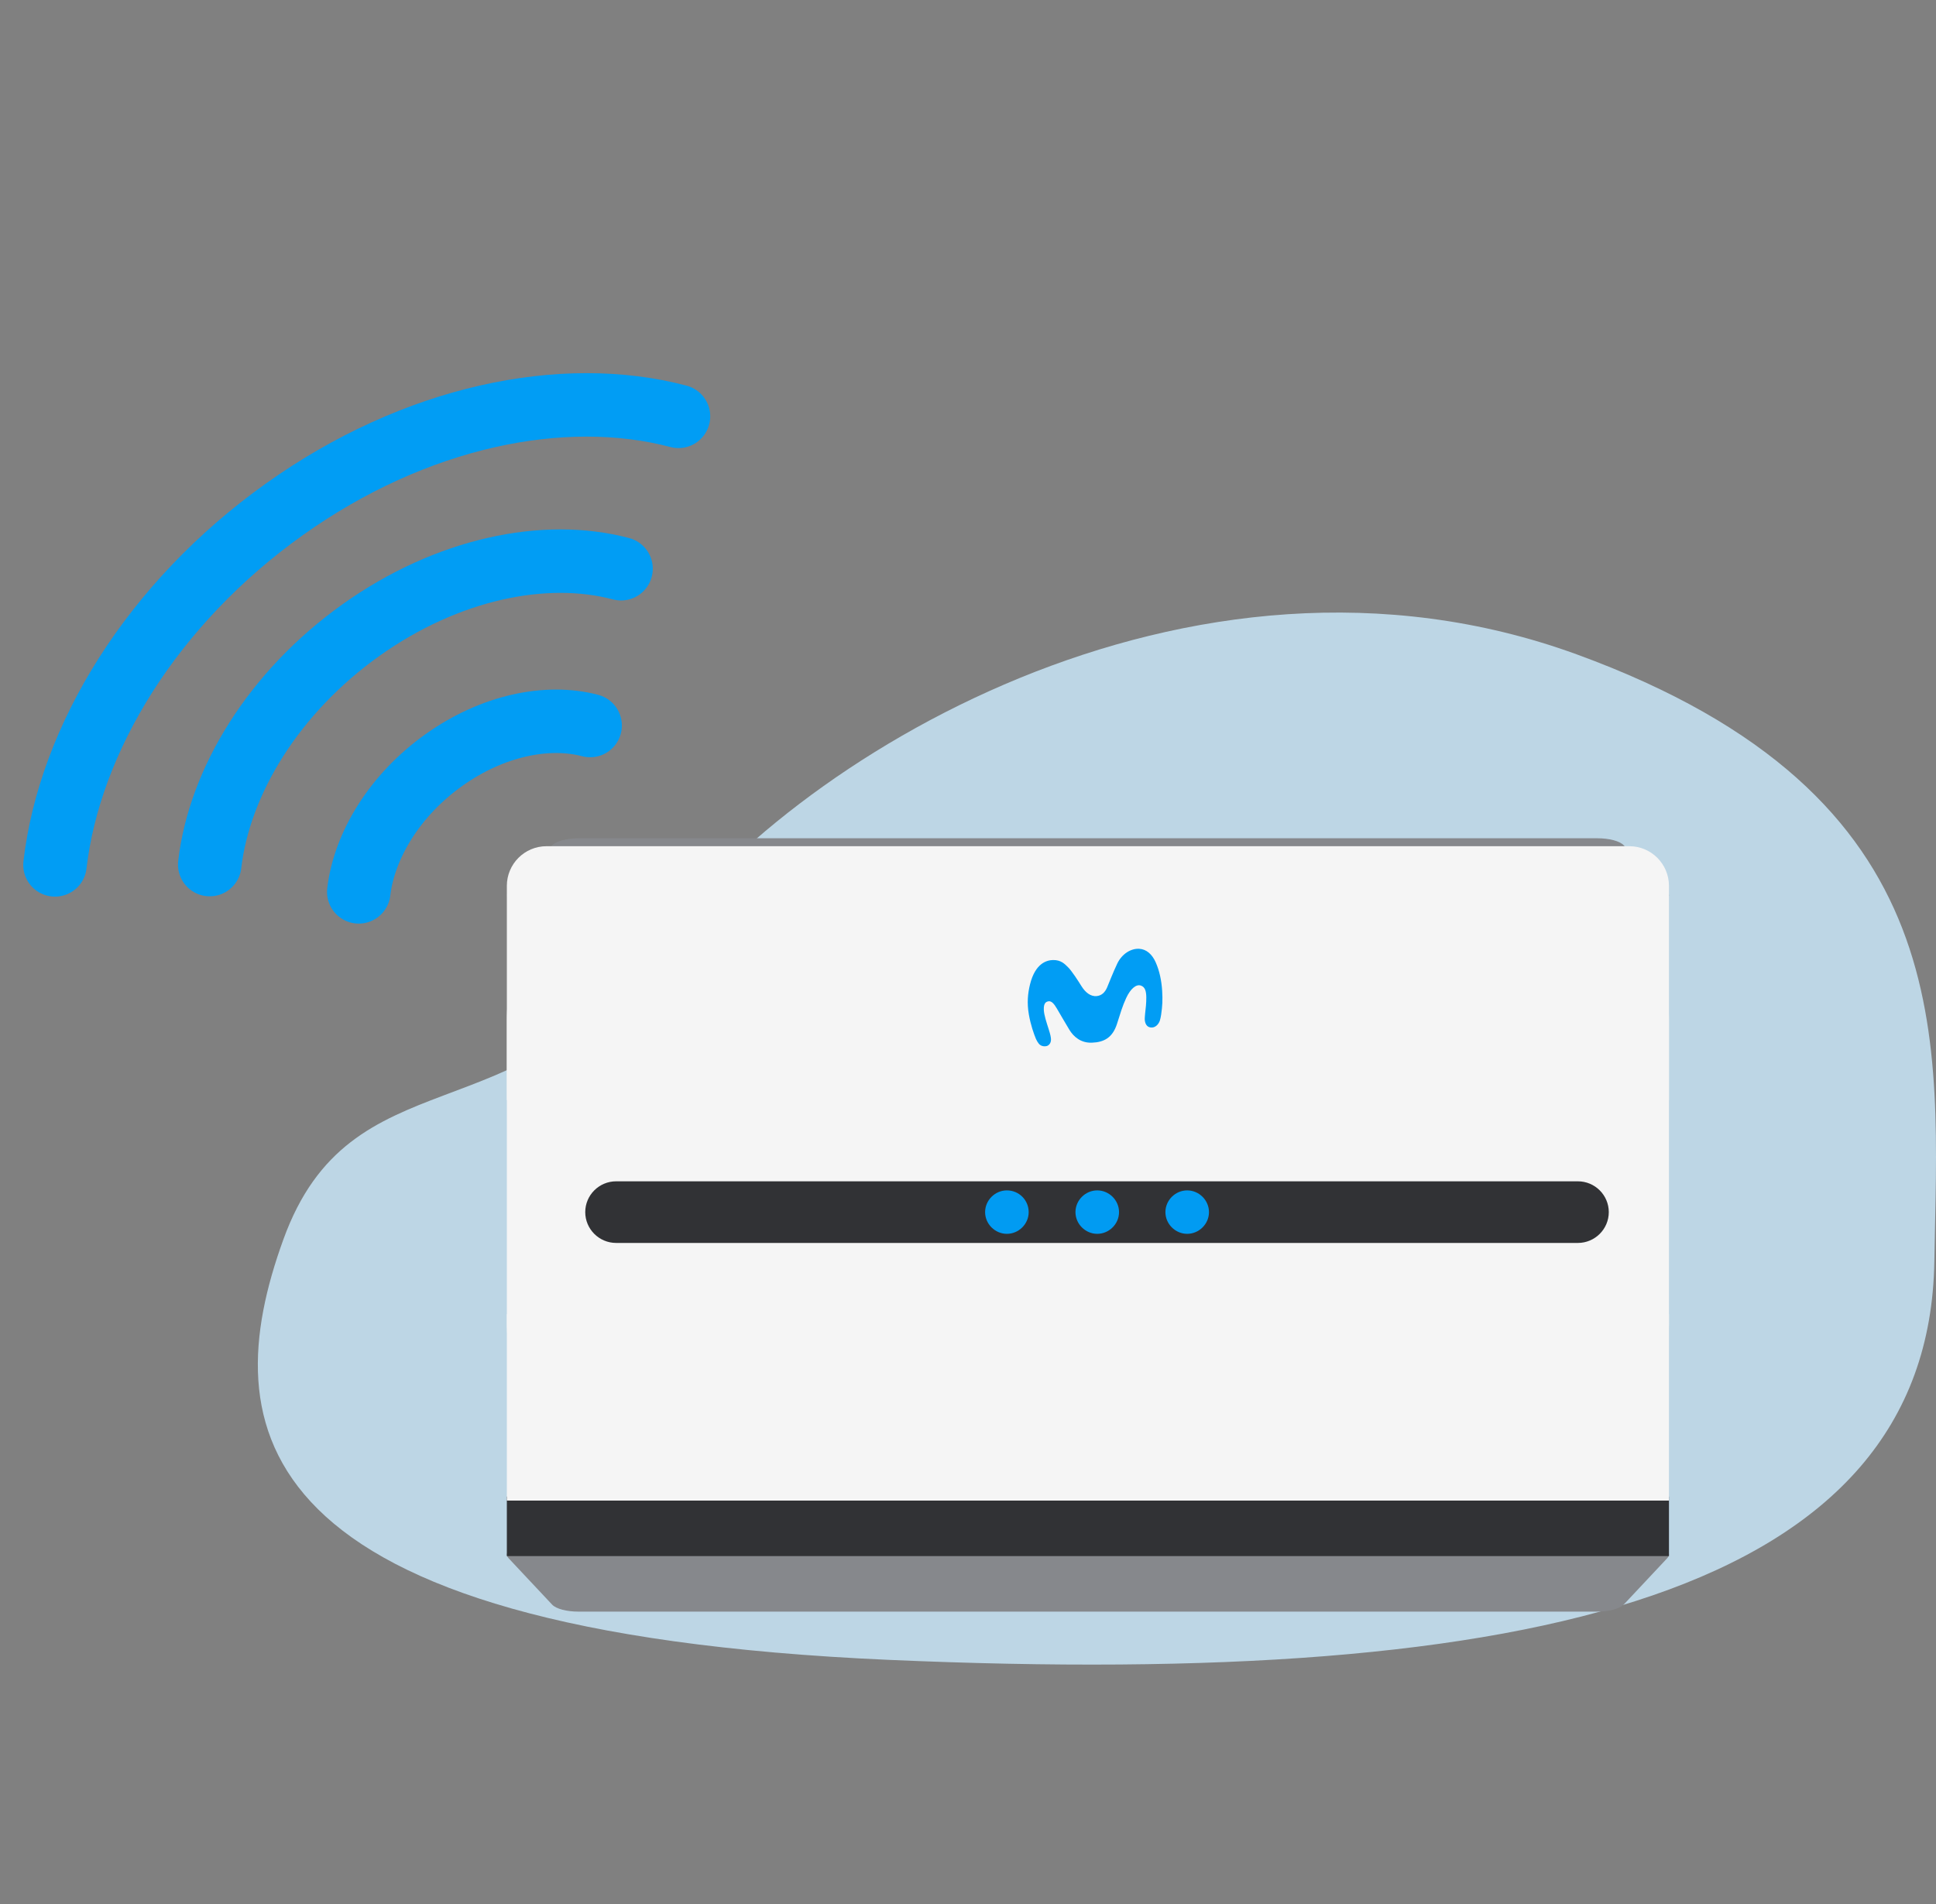 <svg width="61" height="60" viewBox="0 0 61 60" fill="none" xmlns="http://www.w3.org/2000/svg">
<rect x="0" y="0" width="61" height="60" fill="#808080" stroke="none"/>
<path opacity="0.8" d="M60.948 39.746C61.056 32.814 61.903 25.078 49.675 20.619C37.453 16.166 24.798 23.962 20.582 29.928C16.366 35.893 11.051 33.169 8.925 39.068C6.792 44.961 7.621 51.413 28.017 52.307C48.408 53.202 60.786 50.183 60.948 39.746Z" fill="#CCEBFD"/>
<path d="M21.378 13.12C17.735 12.157 13.08 13.115 8.964 16.047C4.791 19.018 2.193 23.287 1.732 27.255" stroke="#019DF4" stroke-width="2" stroke-miterlimit="10" stroke-linecap="round" stroke-linejoin="round"/>
<path d="M19.568 17.922C17.166 17.285 14.096 17.92 11.379 19.852C8.628 21.811 6.912 24.625 6.608 27.245" stroke="#019DF4" stroke-width="2" stroke-miterlimit="10" stroke-linecap="round" stroke-linejoin="round"/>
<path d="M18.594 22.863C17.244 22.508 15.518 22.86 13.989 23.949C12.441 25.05 11.479 26.637 11.304 28.105" stroke="#019DF4" stroke-width="2" stroke-miterlimit="10" stroke-linecap="round" stroke-linejoin="round"/>
<path d="M46.407 47.161H22.149C18.741 47.161 15.97 44.714 15.97 41.68V32.147C15.97 29.124 18.729 26.666 22.149 26.666H46.407C49.815 26.666 52.586 29.113 52.586 32.147V41.68C52.574 44.714 49.815 47.161 46.407 47.161Z" fill="#F5F5F5"/>
<path d="M50.319 50.786H18.224C17.855 50.786 17.524 50.7 17.397 50.566L16.022 49.1C15.818 48.886 16.238 48.661 16.849 48.661H51.707C52.318 48.661 52.738 48.886 52.534 49.1L51.159 50.566C51.019 50.7 50.688 50.786 50.319 50.786Z" fill="#86888C"/>
<path d="M18.237 26.416L50.332 26.416C50.701 26.416 51.032 26.502 51.16 26.635L52.535 28.101C52.738 28.316 52.318 28.54 51.707 28.54L16.849 28.54C16.238 28.54 15.818 28.316 16.022 28.101L17.397 26.635C17.537 26.502 17.868 26.416 18.237 26.416Z" fill="#86888C"/>
<path d="M52.586 47.161H15.97V49.036H52.586V47.161Z" fill="#313235"/>
<path d="M49.716 39.168H19.414C18.877 39.168 18.44 38.732 18.44 38.197C18.44 37.661 18.877 37.226 19.414 37.226H49.716C50.253 37.226 50.69 37.661 50.69 38.197C50.69 38.732 50.253 39.168 49.716 39.168Z" fill="#313235"/>
<path d="M35.259 38.197C35.259 38.57 34.947 38.881 34.572 38.881C34.198 38.881 33.886 38.57 33.886 38.197C33.886 37.823 34.198 37.512 34.572 37.512C34.947 37.512 35.259 37.823 35.259 38.197Z" fill="#019BF2"/>
<path d="M38.093 38.197C38.093 38.57 37.781 38.881 37.406 38.881C37.032 38.881 36.72 38.57 36.72 38.197C36.72 37.823 37.032 37.512 37.406 37.512C37.781 37.512 38.093 37.823 38.093 38.197Z" fill="#019BF2"/>
<path d="M32.412 38.197C32.412 38.57 32.1 38.881 31.725 38.881C31.351 38.881 31.039 38.57 31.039 38.197C31.039 37.823 31.351 37.512 31.725 37.512C32.112 37.512 32.412 37.823 32.412 38.197Z" fill="#019BF2"/>
<path d="M15.97 41.413H52.586V47.287H15.97V41.413Z" fill="#F5F5F5"/>
<path d="M15.97 27.916C15.97 27.226 16.529 26.666 17.219 26.666H51.337C52.027 26.666 52.586 27.226 52.586 27.916V34.664H15.97V27.916Z" fill="#F5F5F5"/>
<path d="M33.181 30.253C32.984 30.256 32.621 30.351 32.455 31.017C32.383 31.305 32.355 31.608 32.417 31.966C32.474 32.297 32.576 32.583 32.642 32.741C32.666 32.795 32.701 32.853 32.73 32.888C32.81 32.988 32.946 32.981 33.003 32.955C33.064 32.925 33.136 32.853 33.109 32.69C33.098 32.611 33.062 32.494 33.041 32.429C32.979 32.231 32.896 31.994 32.889 31.824C32.879 31.596 32.969 31.568 33.031 31.554C33.133 31.533 33.219 31.643 33.299 31.78C33.397 31.945 33.563 32.236 33.698 32.457C33.821 32.657 34.047 32.874 34.41 32.857C34.78 32.843 35.053 32.704 35.193 32.269C35.297 31.943 35.368 31.698 35.484 31.45C35.617 31.163 35.793 31.01 35.942 31.056C36.08 31.1 36.115 31.233 36.118 31.426C36.12 31.598 36.099 31.789 36.082 31.929C36.078 31.98 36.066 32.083 36.07 32.138C36.08 32.25 36.127 32.362 36.255 32.378C36.391 32.397 36.5 32.29 36.545 32.162C36.562 32.11 36.576 32.034 36.585 31.978C36.626 31.698 36.635 31.512 36.618 31.226C36.597 30.893 36.531 30.588 36.414 30.325C36.303 30.074 36.125 29.913 35.897 29.899C35.643 29.883 35.354 30.049 35.202 30.367C35.062 30.663 34.948 30.963 34.882 31.119C34.813 31.275 34.711 31.373 34.554 31.389C34.364 31.408 34.198 31.273 34.077 31.079C33.973 30.91 33.764 30.588 33.653 30.481C33.548 30.377 33.43 30.249 33.181 30.253Z" fill="#019DF4"/>
</svg>
